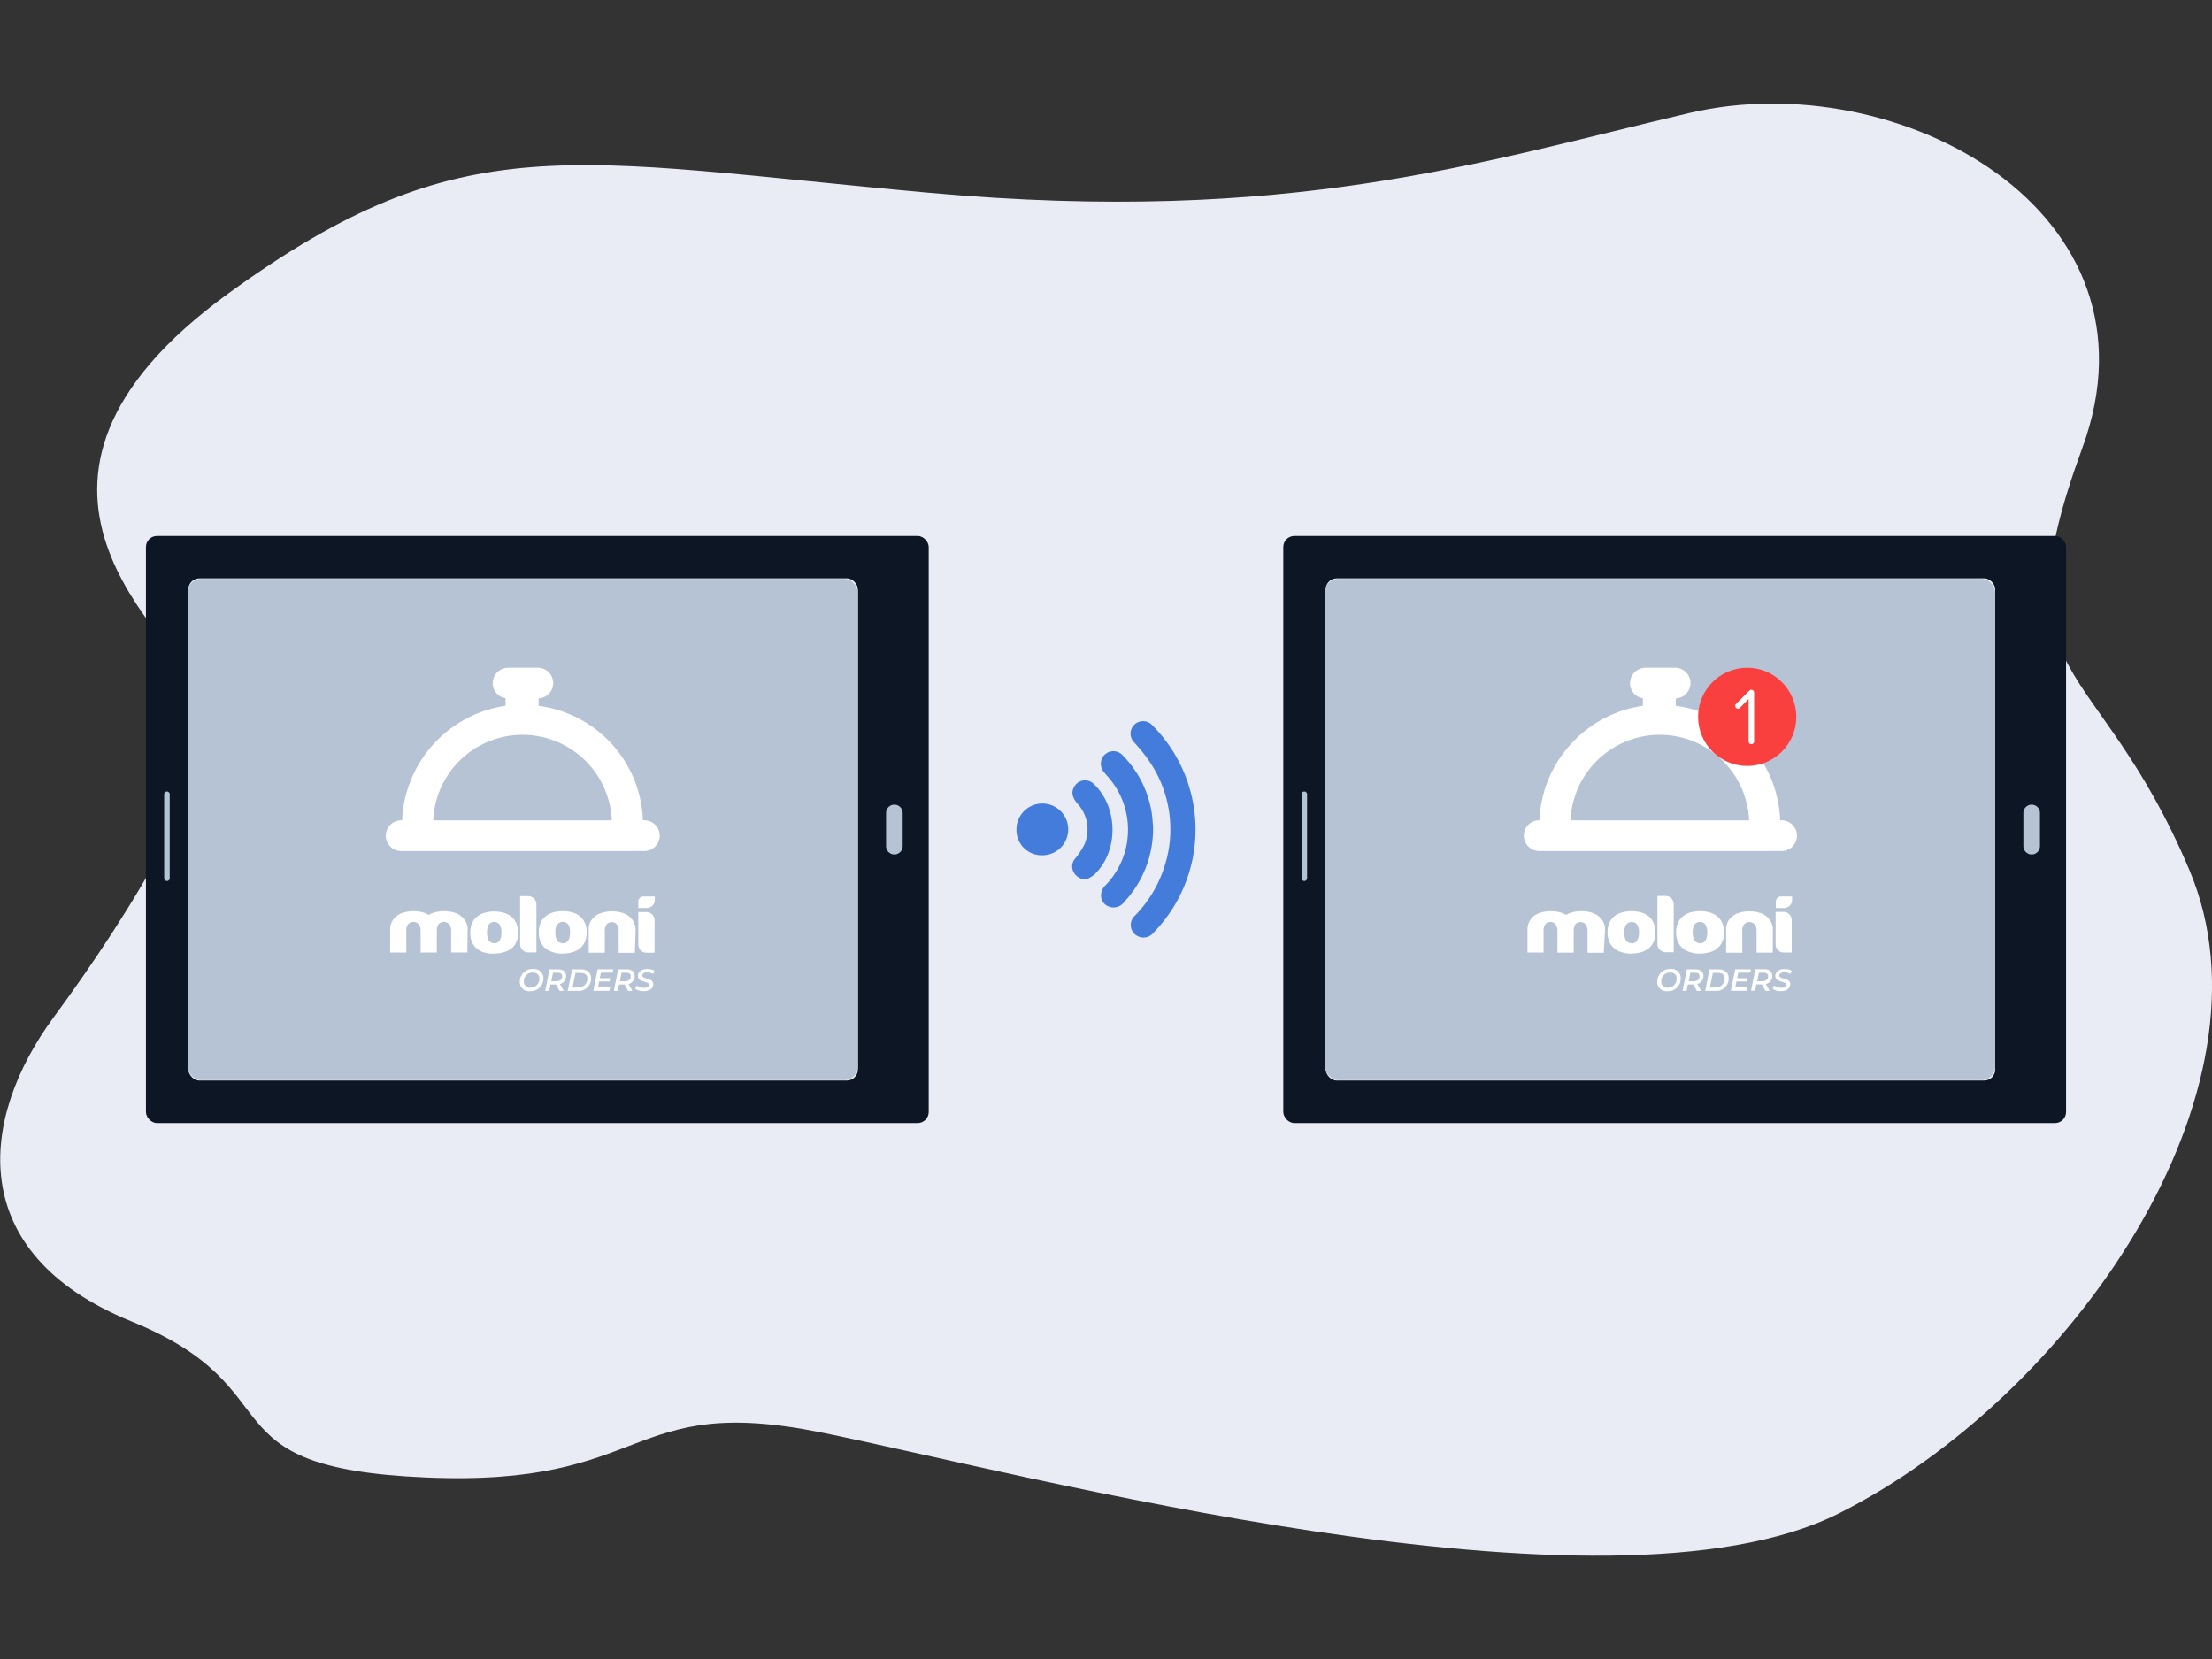 <svg xmlns="http://www.w3.org/2000/svg" viewBox="0 0 400 300"><rect x="0" y="0" width="400" height="300" fill="#333333" stroke="none"/><path d="M41.38,53c-47.78,34.65-9.72,62.11-4.66,72.69s-13.55,40-27,58.24-16.31,42.67,14,55S36.05,265.41,77,267.17,113,251.9,148.34,259s142,35.83,184.15,14.69,80.28-76.38,63.44-116.32S360.83,123.88,376.55,81s-33.37-69.39-71-60.58S233.24,40.74,168.11,34.87,83.78,22.29,41.38,53Z" style="fill:#eaecf5"/><rect x="26.39" y="96.92" width="141.55" height="106.16" rx="2" style="fill:#0d1624"/><rect x="34.06" y="104.59" width="121.07" height="90.8" rx="2" style="fill:#f2f2f2"/><rect x="33.92" y="104.67" width="121.22" height="90.65" rx="2.45" style="fill:#b6c3d5"/><path d="M114.93,168.36a3.08,3.08,0,0,0-.61-2.08,3.45,3.45,0,0,0-1.65-1.17,6.48,6.48,0,0,0-4,0,3.37,3.37,0,0,0-1.64,1.17,2.78,2.78,0,0,0-.57,1.9v4.1h2.91v-3.76a2.33,2.33,0,0,1,.25-1.25,1.14,1.14,0,0,1,1-.52,1.12,1.12,0,0,1,1,.55,2,2,0,0,1,.26,1v4h2.93Zm-30.37,0a2.8,2.8,0,0,0-.61-2.11,3.47,3.47,0,0,0-1.64-1.17,6.51,6.51,0,0,0-4,0,3,3,0,0,0-.77.37,3.21,3.21,0,0,0-.77-.37,6.51,6.51,0,0,0-4,0,3.42,3.42,0,0,0-1.64,1.17,3.1,3.1,0,0,0-.58,2v4h2.92v-3.76a2.24,2.24,0,0,1,.25-1.25,1.27,1.27,0,0,1,2.07,0,2,2,0,0,1,.27,1v4h2.93v-3.8a2.37,2.37,0,0,1,.25-1.21,1.27,1.27,0,0,1,2.07,0,1.84,1.84,0,0,1,.27,1v4h2.93Zm4.79,4.07a6,6,0,0,0,2-.32A3.47,3.47,0,0,0,93,171a3.78,3.78,0,0,0,.69-2.33,3.85,3.85,0,0,0-.69-2.36,3.47,3.47,0,0,0-1.64-1.17,6.51,6.51,0,0,0-4,0,3.47,3.47,0,0,0-1.64,1.17,3.85,3.85,0,0,0-.68,2.36,3.78,3.78,0,0,0,.68,2.33,3.45,3.45,0,0,0,1.65,1.17A5.87,5.87,0,0,0,89.35,172.46Zm0-1.88a1.13,1.13,0,0,1-1-.56,3.41,3.41,0,0,1,0-2.75,1.12,1.12,0,0,1,1-.52,1.14,1.14,0,0,1,1.05.55,2.71,2.71,0,0,1,.27,1.35,2.68,2.68,0,0,1-.29,1.4A1.13,1.13,0,0,1,89.35,170.58Zm12.41,1.88a6,6,0,0,0,2-.32,3.47,3.47,0,0,0,1.64-1.17,3.71,3.71,0,0,0,.68-2.33,3.79,3.79,0,0,0-.68-2.36,3.47,3.47,0,0,0-1.64-1.17,5.93,5.93,0,0,0-2-.31,5.87,5.87,0,0,0-2,.31,3.42,3.42,0,0,0-1.64,1.17,3.79,3.79,0,0,0-.68,2.36,3.71,3.71,0,0,0,.68,2.33,3.47,3.47,0,0,0,1.64,1.17A6,6,0,0,0,101.76,172.46Zm0-1.88a1.14,1.14,0,0,1-1.06-.56,2.82,2.82,0,0,1-.27-1.37,2.53,2.53,0,0,1,.3-1.38,1.27,1.27,0,0,1,2.07,0,2.6,2.6,0,0,1,.28,1.35,2.68,2.68,0,0,1-.29,1.4A1.13,1.13,0,0,1,101.76,170.58ZM97,163.5a1.48,1.48,0,0,0-1.44-1.45h-1.5v8.75a1.47,1.47,0,0,0,1.42,1.42H97Zm18.42,1.43v5.92a1.49,1.49,0,0,0,1.44,1.43h1.5v-5.92a1.46,1.46,0,0,0-1.44-1.43Z" style="fill:#fff;fill-rule:evenodd"/><path d="M116.3,162.11a.93.93,0,0,0-.88.9v1.19H117a1.47,1.47,0,0,0,1.41-1.43v-.66Z" style="fill:#fff"/><path d="M116.34,148.34h-.08a21.66,21.66,0,0,0-18.86-20.7v-1.35a2.77,2.77,0,0,0-.27-5.54H91.92a2.8,2.8,0,0,0-2.82,2.78,2.75,2.75,0,0,0,2.32,2.73v1.37a21.9,21.9,0,0,0-18.71,20.71h0a2.78,2.78,0,1,0,0,5.55h43.64a2.78,2.78,0,1,0,0-5.55Zm-38,0a16.16,16.16,0,0,1,32.29,0Z" style="fill:#fff"/><path d="M94,177.57a2.29,2.29,0,0,1,2.39-2.35,1.66,1.66,0,0,1,1.87,1.67,2.28,2.28,0,0,1-2.39,2.34A1.65,1.65,0,0,1,94,177.57Zm3.53-.64c0-.64-.43-1.07-1.21-1.07a1.58,1.58,0,0,0-1.59,1.66,1.06,1.06,0,0,0,1.2,1.08A1.59,1.59,0,0,0,97.54,176.93Z" style="fill:#fff"/><path d="M101.25,177.94l.7,1.24h-.77l-.64-1.15h-1l-.22,1.15h-.73l.78-3.9h1.51c.94,0,1.48.43,1.48,1.17A1.46,1.46,0,0,1,101.25,177.94Zm.41-1.42c0-.42-.3-.63-.83-.63H100l-.31,1.55h.87C101.26,177.44,101.66,177.12,101.66,176.52Z" style="fill:#fff"/><path d="M103.47,175.28H105c1.19,0,1.89.63,1.89,1.61a2.23,2.23,0,0,1-2.42,2.29h-1.82Zm1.06,3.28a1.56,1.56,0,0,0,1.68-1.63c0-.64-.42-1-1.25-1h-.89l-.54,2.67Z" style="fill:#fff"/><path d="M108.66,175.89l-.2,1h1.89l-.12.59h-1.89l-.21,1.08h2.2l-.12.61h-2.92l.78-3.9h2.84l-.12.61Z" style="fill:#fff"/><path d="M113.65,177.94l.7,1.24h-.77l-.64-1.15h-1l-.22,1.15H111l.78-3.9h1.51c.94,0,1.48.43,1.48,1.17A1.46,1.46,0,0,1,113.65,177.94Zm.41-1.42c0-.42-.3-.63-.83-.63h-.83l-.31,1.55H113C113.66,177.44,114.06,177.12,114.06,176.52Z" style="fill:#fff"/><path d="M114.85,178.77l.31-.56a2.08,2.08,0,0,0,1.27.42c.57,0,.93-.21.93-.55,0-.72-2-.35-2-1.6,0-.77.69-1.26,1.7-1.26a2.48,2.48,0,0,1,1.3.33l-.29.57a1.9,1.9,0,0,0-1-.3c-.59,0-.94.24-.94.58,0,.73,2,.38,2,1.57,0,.77-.69,1.26-1.72,1.26A2.45,2.45,0,0,1,114.85,178.77Z" style="fill:#fff"/><path d="M30.19,159.31a.51.51,0,0,1-.5-.5V143.63a.5.5,0,0,1,.5-.5.5.5,0,0,1,.5.5v15.18A.5.5,0,0,1,30.19,159.31Z" style="fill:#b6c3d5"/><path d="M161.73,154.51a1.5,1.5,0,0,1-1.5-1.5v-6a1.5,1.5,0,0,1,3,0v6A1.5,1.5,0,0,1,161.73,154.51Z" style="fill:#b6c3d5"/><rect x="232.06" y="96.92" width="141.55" height="106.16" rx="2" style="fill:#0d1624"/><rect x="239.73" y="104.59" width="121.07" height="90.8" rx="2" style="fill:#f2f2f2"/><rect x="239.58" y="104.67" width="121.22" height="90.65" rx="2.45" style="fill:#b6c3d5"/><path d="M320.59,168.36a3.07,3.07,0,0,0-.6-2.08,3.45,3.45,0,0,0-1.65-1.17,5.86,5.86,0,0,0-2-.31,6,6,0,0,0-2,.31,3.47,3.47,0,0,0-1.64,1.17,2.78,2.78,0,0,0-.56,1.9v4.1h2.92v-3.76a2.24,2.24,0,0,1,.25-1.25,1.28,1.28,0,0,1,2.08,0,2,2,0,0,1,.26,1v4h2.92Zm-30.36,0a2.88,2.88,0,0,0-.61-2.11,3.47,3.47,0,0,0-1.64-1.17,5.93,5.93,0,0,0-2-.31,5.87,5.87,0,0,0-2,.31,2.89,2.89,0,0,0-.77.37,3.21,3.21,0,0,0-.77-.37,6.51,6.51,0,0,0-4,0,3.42,3.42,0,0,0-1.64,1.17,3.1,3.1,0,0,0-.58,2v4h2.91v-3.76a2.34,2.34,0,0,1,.24-1.25,1.15,1.15,0,0,1,1-.52,1.11,1.11,0,0,1,1,.55,2.11,2.11,0,0,1,.27,1v4h2.93v-3.8a2.48,2.48,0,0,1,.24-1.21,1.15,1.15,0,0,1,1-.52,1.11,1.11,0,0,1,1,.55,1.94,1.94,0,0,1,.27,1v4h2.93Zm4.79,4.07a6,6,0,0,0,2-.32,3.47,3.47,0,0,0,1.64-1.17,3.71,3.71,0,0,0,.68-2.33,3.79,3.79,0,0,0-.68-2.36,3.47,3.47,0,0,0-1.64-1.17,6.51,6.51,0,0,0-4,0,3.42,3.42,0,0,0-1.64,1.17,3.79,3.79,0,0,0-.68,2.36,3.71,3.71,0,0,0,.68,2.33,3.45,3.45,0,0,0,1.65,1.17A5.87,5.87,0,0,0,295,172.46Zm0-1.88A1.15,1.15,0,0,1,294,170a2.82,2.82,0,0,1-.27-1.37,2.53,2.53,0,0,1,.3-1.38,1.27,1.27,0,0,1,2.07,0,2.6,2.6,0,0,1,.28,1.35,2.68,2.68,0,0,1-.29,1.4A1.13,1.13,0,0,1,295,170.58Zm12.4,1.88a5.87,5.87,0,0,0,2-.32,3.45,3.45,0,0,0,1.65-1.17,3.71,3.71,0,0,0,.68-2.33,3.79,3.79,0,0,0-.68-2.36,3.45,3.45,0,0,0-1.65-1.17,5.86,5.86,0,0,0-2-.31,6,6,0,0,0-2,.31,3.39,3.39,0,0,0-1.63,1.17,3.85,3.85,0,0,0-.69,2.36,3.78,3.78,0,0,0,.69,2.33,3.47,3.47,0,0,0,1.64,1.17A6,6,0,0,0,307.42,172.46Zm0-1.88a1.13,1.13,0,0,1-1.05-.56,2.82,2.82,0,0,1-.27-1.37,2.62,2.62,0,0,1,.29-1.38,1.14,1.14,0,0,1,1-.52,1.12,1.12,0,0,1,1.05.55,2.6,2.6,0,0,1,.28,1.35,2.67,2.67,0,0,1-.3,1.4A1.11,1.11,0,0,1,307.42,170.58Zm-4.76-7.08a1.48,1.48,0,0,0-1.44-1.45h-1.5v8.75a1.48,1.48,0,0,0,1.42,1.42h1.52Zm18.43,1.43v5.92a1.48,1.48,0,0,0,1.44,1.43H324v-5.92a1.47,1.47,0,0,0-1.44-1.43Z" style="fill:#fff;fill-rule:evenodd"/><path d="M322,162.11a.92.92,0,0,0-.87.9v1.19h1.53a1.48,1.48,0,0,0,1.41-1.43v-.66Z" style="fill:#fff"/><path d="M322,148.34h-.09a21.65,21.65,0,0,0-18.86-20.7v-1.35a2.77,2.77,0,0,0-.26-5.54h-5.22a2.8,2.8,0,0,0-2.81,2.78,2.74,2.74,0,0,0,2.32,2.73v1.37a21.9,21.9,0,0,0-18.71,20.71h0a2.76,2.76,0,0,0-2.81,2.78,2.79,2.79,0,0,0,2.81,2.77H322a2.78,2.78,0,1,0,0-5.55Zm-38,0a16.16,16.16,0,0,1,32.29,0Z" style="fill:#fff"/><path d="M299.68,177.57a2.28,2.28,0,0,1,2.39-2.35,1.65,1.65,0,0,1,1.86,1.67,2.27,2.27,0,0,1-2.38,2.34A1.65,1.65,0,0,1,299.68,177.57Zm3.52-.64c0-.64-.42-1.07-1.2-1.07a1.57,1.57,0,0,0-1.59,1.66,1.06,1.06,0,0,0,1.2,1.08A1.58,1.58,0,0,0,303.2,176.93Z" style="fill:#fff"/><path d="M306.92,177.94l.69,1.24h-.76l-.64-1.15h-1l-.22,1.15h-.73l.78-3.9h1.51c.94,0,1.48.43,1.48,1.17A1.46,1.46,0,0,1,306.92,177.94Zm.41-1.42c0-.42-.3-.63-.83-.63h-.83l-.31,1.55h.86C306.92,177.44,307.33,177.12,307.33,176.52Z" style="fill:#fff"/><path d="M309.13,175.28h1.58c1.19,0,1.89.63,1.89,1.61a2.23,2.23,0,0,1-2.42,2.29h-1.82Zm1.07,3.28a1.56,1.56,0,0,0,1.67-1.63c0-.64-.41-1-1.24-1h-.89l-.54,2.67Z" style="fill:#fff"/><path d="M314.33,175.89l-.2,1H316l-.12.59H314l-.21,1.08H316l-.12.61H313l.78-3.9h2.85l-.12.61Z" style="fill:#fff"/><path d="M319.32,177.94l.69,1.24h-.76L318.6,178h-1l-.23,1.15h-.73l.78-3.9H319c.94,0,1.48.43,1.48,1.17A1.46,1.46,0,0,1,319.32,177.94Zm.41-1.42c0-.42-.3-.63-.83-.63h-.83l-.31,1.55h.86C319.32,177.44,319.73,177.12,319.73,176.52Z" style="fill:#fff"/><path d="M320.52,178.77l.31-.56a2.06,2.06,0,0,0,1.27.42c.56,0,.93-.21.93-.55,0-.72-2-.35-2-1.6,0-.77.69-1.26,1.69-1.26a2.49,2.49,0,0,1,1.31.33l-.29.57a2,2,0,0,0-1-.3c-.6,0-1,.24-1,.58,0,.73,2,.38,2,1.57,0,.77-.7,1.26-1.72,1.26A2.45,2.45,0,0,1,320.52,178.77Z" style="fill:#fff"/><path d="M235.86,159.31a.5.5,0,0,1-.5-.5V143.63a.5.5,0,0,1,1,0v15.18A.5.5,0,0,1,235.86,159.31Z" style="fill:#b6c3d5"/><path d="M367.39,154.51a1.51,1.51,0,0,1-1.5-1.5v-6a1.5,1.5,0,0,1,3,0v6A1.5,1.5,0,0,1,367.39,154.51Z" style="fill:#b6c3d5"/><circle cx="315.95" cy="129.63" r="8.88" style="fill:#fa3f3f"/><path d="M316.7,134.57a.5.5,0,0,1-.5-.5V126.4L314.64,128a.5.5,0,0,1-.71,0,.51.51,0,0,1,0-.71l2.42-2.41a.51.51,0,0,1,.54-.11.5.5,0,0,1,.31.46v8.88A.5.5,0,0,1,316.7,134.57Z" style="fill:#fff"/><path d="M216.19,150a26.68,26.68,0,0,1-7.55,18.6,2.32,2.32,0,0,1-3.41.34,2.26,2.26,0,0,1,.05-3.41,22.34,22.34,0,0,0,5.21-8.58,21.79,21.79,0,0,0-3-19.78c-.69-1-1.52-1.91-2.31-2.84a2.24,2.24,0,0,1,0-3.33,2.26,2.26,0,0,1,3.28.24A26.72,26.72,0,0,1,216.19,150Z" style="fill:#447cdc"/><path d="M208.51,149.54a19.36,19.36,0,0,1-5.28,13.63,2.32,2.32,0,0,1-2.5.83,2.14,2.14,0,0,1-1.62-1.85A2.59,2.59,0,0,1,200,160a14.44,14.44,0,0,0,.3-19.59,10.13,10.13,0,0,1-.67-.8,2.26,2.26,0,0,1,3.41-3A19.05,19.05,0,0,1,208.27,147C208.42,148,208.46,149,208.51,149.54Z" style="fill:#447cdc"/><path d="M196.52,159a2.44,2.44,0,0,1-2.39-1.32,2.16,2.16,0,0,1,.25-2.38,13.39,13.39,0,0,0,1.68-2.53,6.85,6.85,0,0,0-1.25-7.48c-1-1.2-1.16-2.17-.42-3.23a2.21,2.21,0,0,1,3.36-.33c4.5,4.21,4.59,12.2.14,16.42A6.51,6.51,0,0,1,196.52,159Z" style="fill:#447cdc"/><path d="M188.39,154.66a4.57,4.57,0,0,1-4.58-4.76,4.68,4.68,0,1,1,4.58,4.76Z" style="fill:#447cdc"/></svg>
